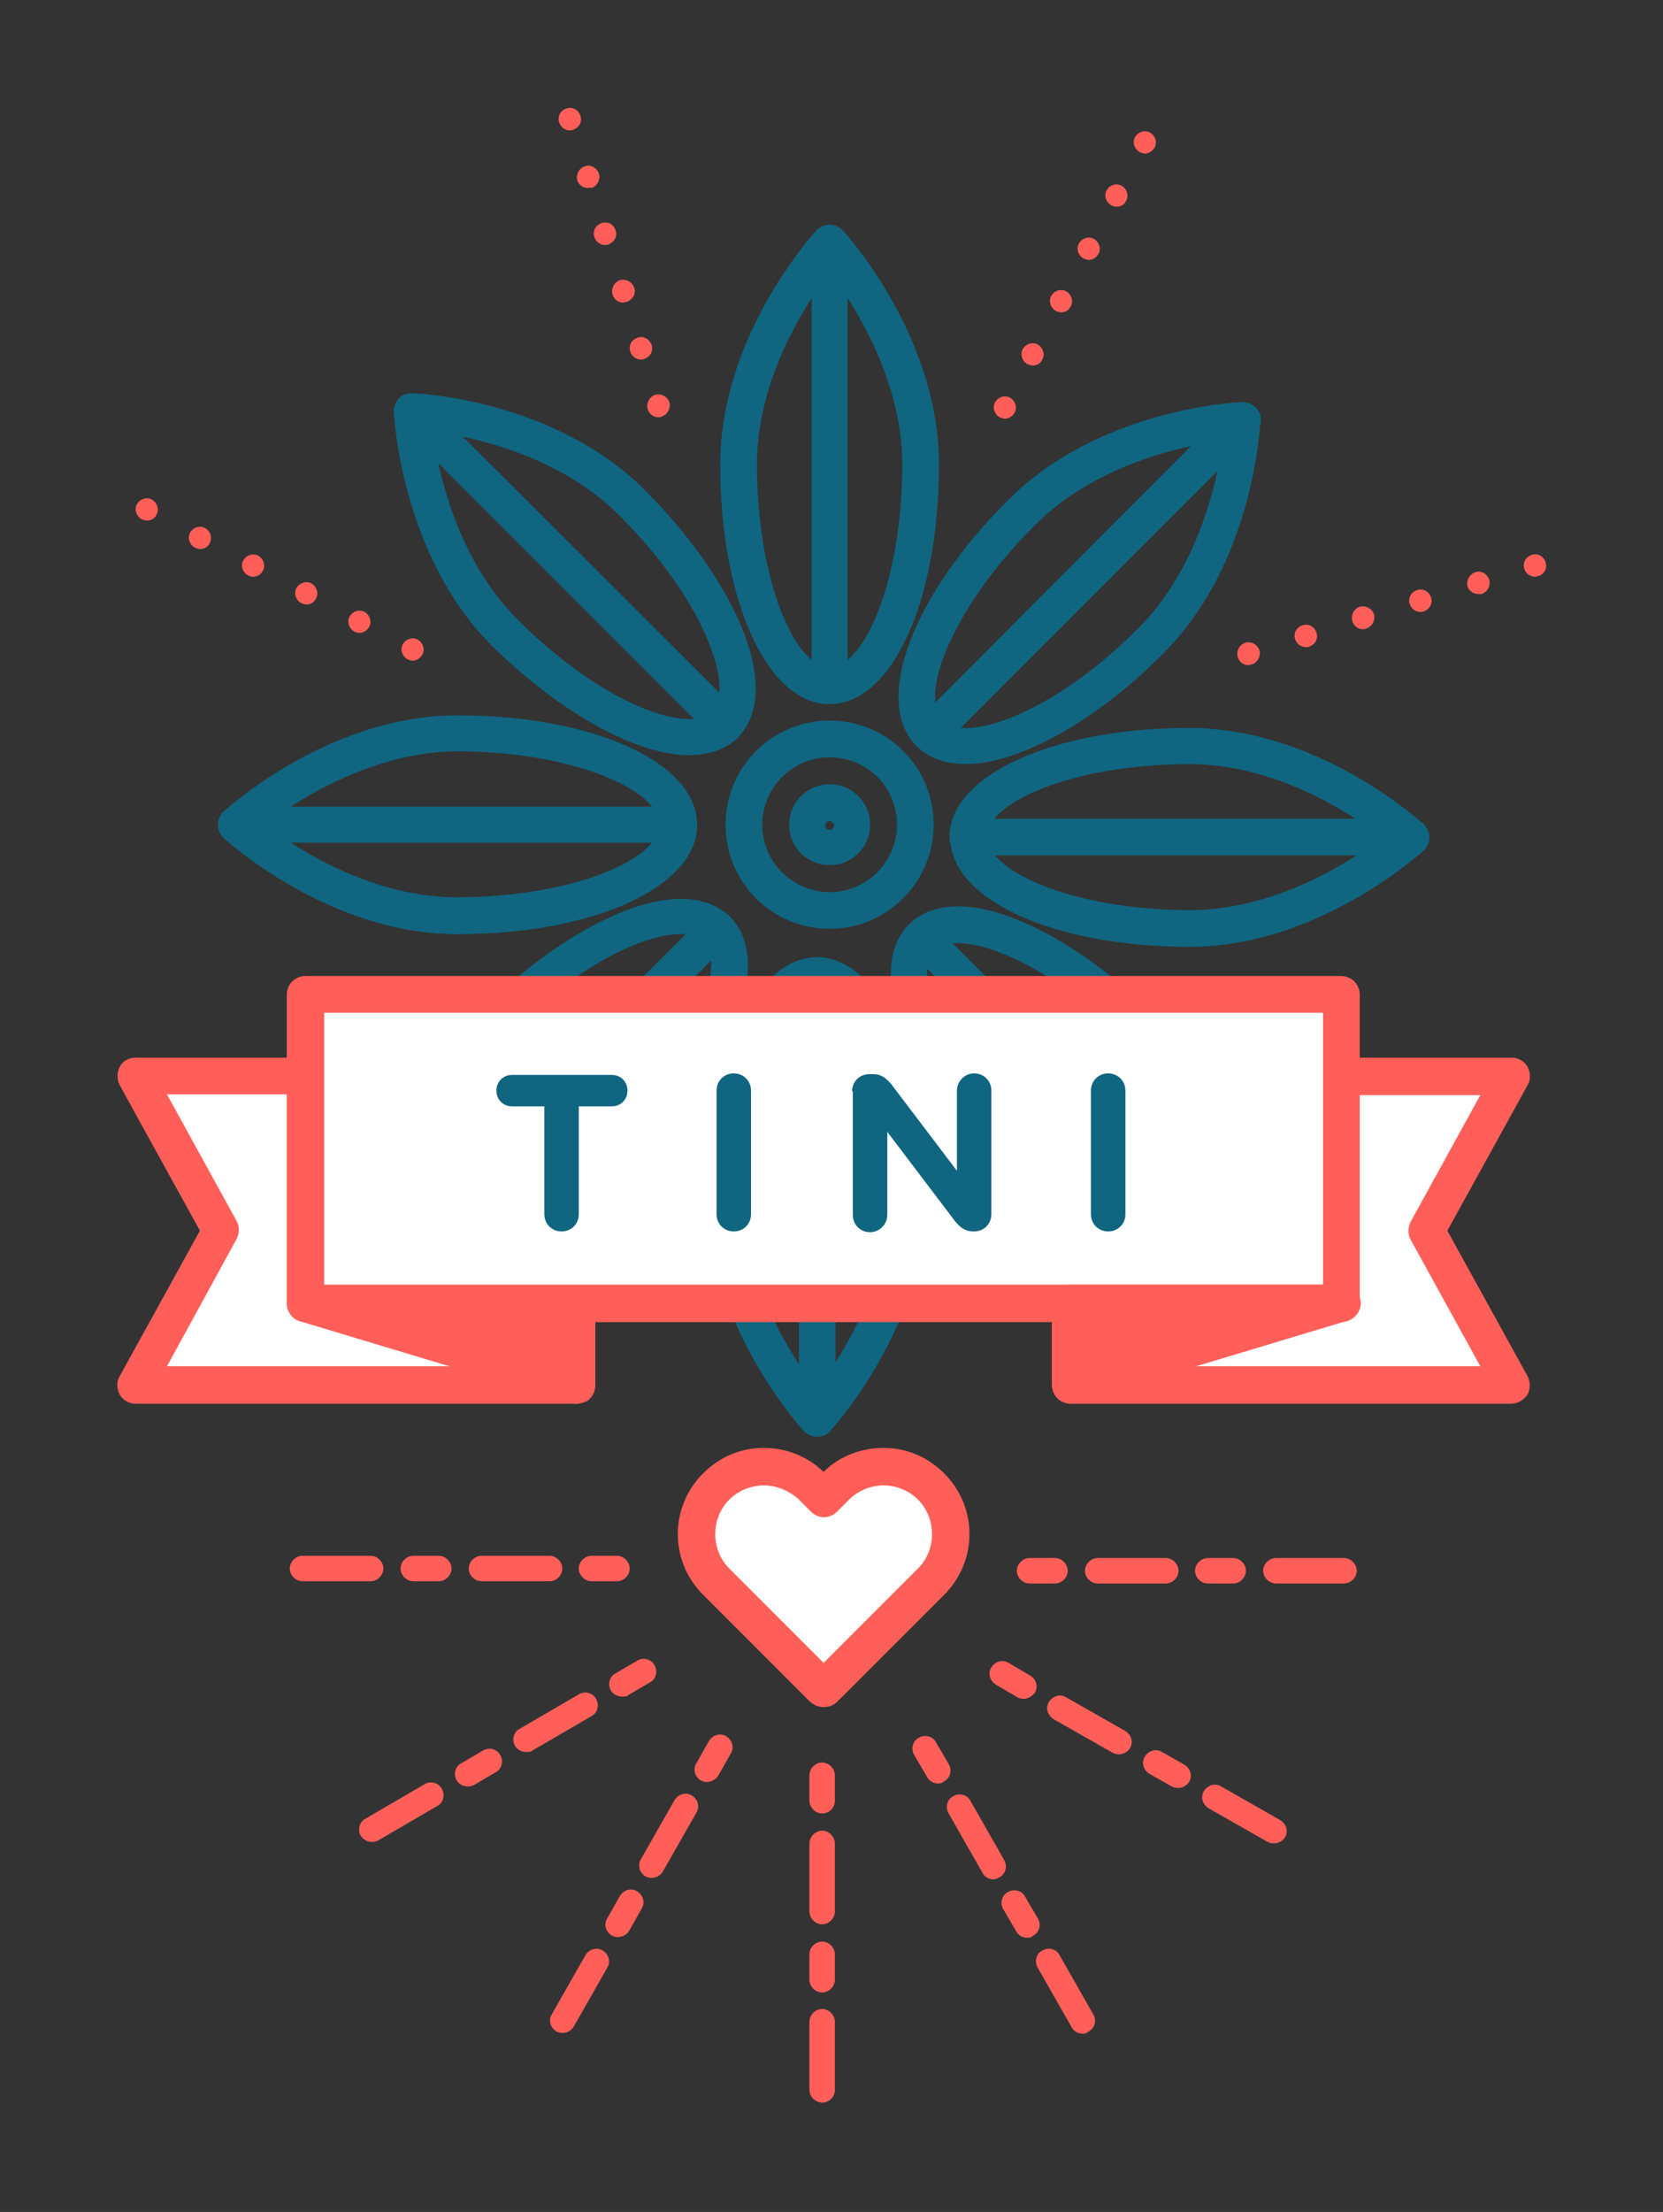 <?xml version="1.0" encoding="utf-8"?>
<!-- Generator: Adobe Illustrator 18.0.0, SVG Export Plug-In . SVG Version: 6.00 Build 0)  -->
<!DOCTYPE svg PUBLIC "-//W3C//DTD SVG 1.1//EN" "http://www.w3.org/Graphics/SVG/1.1/DTD/svg11.dtd">
<svg version="1.1" id="Layer_1" xmlns="http://www.w3.org/2000/svg" xmlns:xlink="http://www.w3.org/1999/xlink" x="0px" y="0px"
	 viewBox="0 0 222.1 295.3" enable-background="new 0 0 222.1 295.3" xml:space="preserve">
<rect x="0" y="0" width="222.1" height="295.3" fill="#333333" stroke="none"/>
<g>
	<g>
		<g>
			<path fill="#106580" d="M110.8,94c-8.3,0-14.6-13.8-14.6-32c0-17.1,12.3-30.6,12.8-31.2c0.7-0.7,1.7-1,2.7-0.6
				c0.9,0.4,1.5,1.3,1.5,2.3v59.1C113.2,93,112.1,94,110.8,94z M108.4,39.8c-3.3,5.1-7.3,13.2-7.3,22.2c0,12.8,3.5,23,7.3,26.1V39.8
				z"/>
			<path fill="#106580" d="M110.8,94c-8.3,0-14.6-13.8-14.6-32c0-17.1,12.3-30.6,12.8-31.2c0.5-0.5,1.1-0.8,1.8-0.8l0,0
				c0.7,0,1.3,0.3,1.8,0.8c0.5,0.6,12.8,14.1,12.8,31.2C125.4,80.3,119.1,94,110.8,94z M110.8,36.3c-3.2,4.3-9.8,14.3-9.8,25.7
				c0,15.5,5.1,27.1,9.8,27.1c4.6,0,9.7-11.6,9.7-27.1C120.5,50.6,114,40.6,110.8,36.3z"/>
			<path fill="#106580" d="M92,100.8c-7.1,0-17.4-5.8-26.4-14.7C53.6,74,52.7,55.8,52.6,55c0-1,0.5-1.9,1.4-2.3
				c0.9-0.4,2-0.2,2.7,0.5L98.6,95c0.5,0.5,0.7,1.1,0.7,1.7s-0.3,1.3-0.7,1.7C97,100,94.7,100.8,92,100.8z M58.5,61.8
				c1.3,6,4.2,14.5,10.6,20.9c9.6,9.6,19,13.7,23.6,13.3L58.5,61.8z"/>
			<path fill="#106580" d="M92,100.8c-7.1,0-17.4-5.8-26.4-14.7C53.6,74,52.7,55.8,52.6,55c0-0.7,0.2-1.3,0.7-1.8
				c0.5-0.5,1.1-0.7,1.8-0.7c0.8,0,19.1,0.9,31.1,13c5.8,5.8,10.3,12.2,12.8,18.1c2.7,6.5,2.6,11.8-0.5,14.9
				C97,100,94.7,100.8,92,100.8z M57.8,57.6c0.7,5.3,3.2,17,11.3,25.1C78.3,91.9,87.2,96,92,96c1.4,0,2.5-0.3,3.1-1
				c1.5-1.5,1.3-5.1-0.6-9.6c-2.2-5.3-6.4-11.2-11.7-16.5C74.8,60.8,63.1,58.3,57.8,57.6z"/>
			<path fill="#106580" d="M61.1,124.7c-17.1,0-30.6-12.3-31.2-12.8c-0.7-0.7-1-1.7-0.6-2.7c0.4-0.9,1.3-1.5,2.3-1.5h59.1
				c1.3,0,2.4,1.1,2.4,2.4C93.1,118.4,79.3,124.7,61.1,124.7z M38.8,112.5c5.1,3.3,13.2,7.3,22.2,7.3c12.8,0,23-3.5,26.1-7.3H38.8z"
				/>
			<path fill="#106580" d="M61.1,124.7c-17.1,0-30.6-12.3-31.2-12.8c-0.5-0.5-0.8-1.1-0.8-1.8s0.3-1.3,0.8-1.8
				c0.6-0.5,14.1-12.8,31.2-12.8c18.2,0,32,6.3,32,14.6S79.3,124.7,61.1,124.7z M35.3,110.1c4.3,3.2,14.3,9.7,25.7,9.7
				c15.5,0,27.1-5.1,27.1-9.7c0-4.6-11.6-9.8-27.1-9.8C49.6,100.4,39.6,106.9,35.3,110.1z"/>
			<path fill="#106580" d="M53.9,168.3c-1,0-1.8-0.6-2.2-1.5c-0.4-0.9-0.2-2,0.5-2.7L94,122.3c0.9-0.9,2.5-0.9,3.4,0
				c3,3,3.2,8.3,0.5,14.9c-2.4,5.9-7,12.3-12.8,18.1c-12.1,12.1-30.4,13-31.1,13C54,168.3,53.9,168.3,53.9,168.3z M95,128.2
				l-34.2,34.2c6-1.3,14.5-4.2,20.9-10.6c5.4-5.4,9.5-11.2,11.7-16.5C94.6,132.5,95.1,130,95,128.2z"/>
			<path fill="#106580" d="M53.9,168.3c-0.6,0-1.3-0.3-1.7-0.7c-0.5-0.5-0.7-1.1-0.7-1.8c0-0.8,0.9-19.1,13-31.1
				c8.9-8.9,19.3-14.7,26.4-14.7c2.7,0,5,0.8,6.6,2.4c3,3,3.2,8.3,0.5,14.9c-2.4,5.9-7,12.3-12.8,18.1c-12.1,12.1-30.4,13-31.1,13
				C54,168.3,53.9,168.3,53.9,168.3z M90.9,124.7c-4.8,0-13.8,4.1-23,13.3c-8.1,8.1-10.6,19.8-11.3,25.1c5.3-0.7,17-3.2,25.1-11.3
				c5.4-5.4,9.5-11.2,11.7-16.5c1.9-4.5,2.1-8,0.6-9.6C93.3,125.1,92.3,124.7,90.9,124.7z"/>
			<path fill="#106580" d="M109.1,191.8c-0.3,0-0.6-0.1-0.9-0.2c-0.9-0.4-1.5-1.3-1.5-2.3v-59.1c0-1.3,1.1-2.4,2.4-2.4
				c8.3,0,14.6,13.8,14.6,32c0,17.1-12.3,30.6-12.8,31.2C110.5,191.6,109.8,191.8,109.1,191.8z M111.6,133.7v48.4
				c3.3-5.1,7.3-13.2,7.3-22.2C118.9,147,115.4,136.9,111.6,133.7z"/>
			<path fill="#106580" d="M109.1,191.8c-0.7,0-1.3-0.3-1.8-0.8c-0.5-0.6-12.8-14.1-12.8-31.2c0-18.2,6.3-32,14.6-32
				s14.6,13.8,14.6,32c0,17.1-12.3,30.6-12.8,31.2C110.5,191.5,109.8,191.8,109.1,191.8z M109.1,132.7c-4.6,0-9.8,11.6-9.8,27.1
				c0,11.4,6.5,21.5,9.8,25.7c3.2-4.3,9.7-14.3,9.7-25.7C118.9,144.3,113.7,132.7,109.1,132.7z"/>
			<path fill="#106580" d="M164.9,169.4c-0.6,0-1.3-0.2-1.7-0.7l-41.8-41.8c-0.5-0.5-0.7-1.1-0.7-1.7s0.3-1.3,0.7-1.7
				c1.6-1.6,3.9-2.4,6.6-2.4c7.1,0,17.4,5.8,26.4,14.7c11.3,11.3,12.8,28.1,13,30.8c0,0.1,0,0.3,0,0.4
				C167.3,168.3,166.2,169.4,164.9,169.4L164.9,169.4C164.9,169.4,164.9,169.4,164.9,169.4z M127.2,125.9l34.2,34.2
				c-1.3-6-4.2-14.5-10.6-20.9C141.2,129.6,131.8,125.5,127.2,125.9z"/>
			<path fill="#106580" d="M164.9,169.4c0,0-0.1,0-0.1,0c-0.8,0-19.1-0.9-31.1-13c-5.8-5.8-10.3-12.2-12.8-18.1
				c-2.7-6.5-2.6-11.8,0.5-14.9c1.6-1.6,3.9-2.4,6.6-2.4c7.1,0,17.4,5.8,26.4,14.7c11.3,11.3,12.8,28.1,13,30.8c0,0.1,0,0.3,0,0.4
				C167.3,168.3,166.2,169.4,164.9,169.4C164.9,169.4,164.9,169.4,164.9,169.4z M127.9,125.9c-1.4,0-2.5,0.3-3.1,1
				c-1.5,1.5-1.3,5.1,0.6,9.6c2.2,5.3,6.4,11.2,11.7,16.5c8.1,8.1,19.8,10.6,25.1,11.3c-0.7-5.3-3.2-17-11.3-25.1
				C141.7,130,132.7,125.9,127.9,125.9z"/>
			<path fill="#106580" d="M188.4,114.2C188.4,114.2,188.4,114.2,188.4,114.2h-59.2c-1.3,0-2.4-1.1-2.4-2.4c0-8.3,13.8-14.6,32-14.6
				c16.2,0,29.2,11,31,12.6c0.6,0.4,1,1.2,1,2C190.9,113.1,189.8,114.2,188.4,114.2z M132.7,109.3h48.4c-5.1-3.3-13.2-7.3-22.2-7.3
				C146,102,135.9,105.5,132.7,109.3z"/>
			<path fill="#106580" d="M158.9,126.4c-18.2,0-32-6.3-32-14.6s13.8-14.6,32-14.6c17.1,0,30.6,12.3,31.2,12.8
				c0.5,0.5,0.8,1.1,0.8,1.8s-0.3,1.3-0.8,1.8C189.5,114.1,175.9,126.4,158.9,126.4z M158.9,102c-15.5,0-27.1,5.1-27.1,9.7
				c0,4.6,11.6,9.8,27.1,9.8c11.5,0,21.5-6.5,25.7-9.7C180.3,108.5,170.3,102,158.9,102z"/>
			<path fill="#106580" d="M124.2,100.3L124.2,100.3c-0.6,0-1.3-0.3-1.7-0.7c-5.9-5.9-0.6-20.1,12.3-32.9c12.1-12.1,30.4-13,31.1-13
				c1,0,1.9,0.5,2.3,1.4c0.4,0.9,0.2,2-0.5,2.7l-41.8,41.8C125.5,100,124.8,100.3,124.2,100.3z M159.1,59.5
				c-6,1.3-14.5,4.2-20.9,10.6c-9.1,9.1-13.8,18.7-13.3,23.7L159.1,59.5z"/>
			<path fill="#106580" d="M129,102c-2.7,0-5-0.8-6.6-2.4c-5.9-5.9-0.6-20.1,12.3-32.9c12.1-12.1,30.4-13,31.1-13
				c0.7,0,1.3,0.2,1.8,0.7c0.5,0.5,0.7,1.1,0.7,1.8c0,0.8-0.9,19.1-13,31.1C146.5,96.2,136.1,102,129,102z M163.3,58.8
				c-5.3,0.7-17,3.2-25.1,11.3c-11,11-15.6,22.8-12.3,26.1c0.7,0.7,1.7,1,3.1,1c4.8,0,13.8-4.1,23-13.3
				C160.1,75.8,162.6,64.1,163.3,58.8z"/>
			<path fill="#106580" d="M110.8,124c-7.7,0-13.9-6.2-13.9-13.9c0-7.7,6.2-13.9,13.9-13.9c7.7,0,13.9,6.2,13.9,13.9
				C124.7,117.8,118.4,124,110.8,124z M110.8,101.1c-5,0-9,4.1-9,9c0,5,4.1,9,9,9c5,0,9-4.1,9-9
				C119.8,105.1,115.8,101.1,110.8,101.1z"/>
			<path fill="#106580" d="M110.8,115.5c-3,0-5.4-2.4-5.4-5.4s2.4-5.4,5.4-5.4s5.4,2.4,5.4,5.4S113.8,115.5,110.8,115.5z
				 M110.8,109.6c-0.3,0-0.6,0.3-0.6,0.6s0.3,0.6,0.6,0.6s0.6-0.3,0.6-0.6S111.1,109.6,110.8,109.6z"/>
		</g>
		<g>
			<g>
				<polygon fill="#FFFFFF" points="77,184.9 18.1,184.9 29.4,164.3 18.1,143.7 77,143.7 				"/>
				<path fill="#FF5F58" d="M77,187.4H18.1c-0.9,0-1.7-0.5-2.1-1.2c-0.4-0.8-0.5-1.7,0-2.5l10.7-19.4l-10.7-19.4
					c-0.4-0.8-0.4-1.7,0-2.5c0.4-0.8,1.3-1.2,2.1-1.2H77c1.4,0,2.5,1.1,2.5,2.5v41.2C79.4,186.3,78.3,187.4,77,187.4z M22.3,182.4
					h52.2v-36.3H22.3l9.3,16.9c0.4,0.7,0.4,1.6,0,2.4L22.3,182.4z"/>
			</g>
			<g>
				<polygon fill="#FFFFFF" points="143,184.9 201.8,184.9 190.5,164.3 201.8,143.7 143,143.7 				"/>
				<path fill="#FF5F58" d="M201.8,187.4H143c-1.4,0-2.5-1.1-2.5-2.5v-41.2c0-1.4,1.1-2.5,2.5-2.5h58.9c0.9,0,1.7,0.5,2.1,1.2
					c0.4,0.8,0.5,1.7,0,2.5l-10.7,19.4l10.7,19.4c0.4,0.8,0.4,1.7,0,2.5C203.5,186.9,202.7,187.4,201.8,187.4z M145.5,182.4h52.2
					l-9.3-16.9c-0.4-0.7-0.4-1.6,0-2.4l9.3-16.9h-52.2V182.4z"/>
			</g>
		</g>
		<g>
			<g>
				<rect x="40.8" y="132.8" fill="#FFFFFF" width="138.3" height="41.2"/>
				<path fill="#FF5F58" d="M179.1,176.5H40.8c-1.4,0-2.5-1.1-2.5-2.5v-41.2c0-1.4,1.1-2.5,2.5-2.5h138.3c1.4,0,2.5,1.1,2.5,2.5V174
					C181.6,175.4,180.5,176.5,179.1,176.5z M43.3,171.5h133.4v-36.3H43.3V171.5z"/>
			</g>
			<g>
				<polygon fill="#FF5F58" points="40.8,174 77,184.9 77,174 				"/>
				<path fill="#FF5F58" d="M77,187.4c-0.2,0-0.5,0-0.7-0.1l-36.2-10.9c-1.2-0.4-1.9-1.5-1.7-2.7c0.2-1.2,1.2-2.1,2.5-2.1H77
					c1.4,0,2.5,1.1,2.5,2.5v10.9c0,0.8-0.4,1.5-1,2C78,187.2,77.5,187.4,77,187.4z M57.7,176.5l16.8,5v-5H57.7z"/>
			</g>
			<g>
				<polygon fill="#FF5F58" points="179.1,174 143,184.9 143,174 				"/>
				<path fill="#FF5F58" d="M143,187.4c-0.5,0-1-0.2-1.5-0.5c-0.6-0.5-1-1.2-1-2V174c0-1.4,1.1-2.5,2.5-2.5h36.2
					c1.2,0,2.3,0.9,2.5,2.1c0.2,1.2-0.6,2.4-1.7,2.7l-36.2,10.9C143.5,187.3,143.2,187.4,143,187.4z M145.5,176.5v5l16.8-5H145.5z"
					/>
			</g>
		</g>
		<g>
			<path fill="#FFFFFF" d="M124.3,198.4L124.3,198.4c-3.5-3.5-9.2-3.5-12.7,0l-1.6,1.6l-1.6-1.6c-3.5-3.5-9.2-3.5-12.7,0v0
				c-3.5,3.5-3.5,9.2,0,12.7l1.6,1.6l12.7,12.7l12.7-12.7l1.6-1.6C127.8,207.6,127.8,201.9,124.3,198.4z"/>
			<path fill="#FF5F58" d="M110,227.9L110,227.9c-0.7,0-1.3-0.3-1.8-0.7l-14.3-14.3c-4.5-4.5-4.5-11.7,0-16.2c2.2-2.2,5-3.4,8.1-3.4
				c3,0,5.8,1.1,8,3.2c2.1-2.1,5-3.2,8-3.2c3.1,0,5.9,1.2,8.1,3.4c4.5,4.5,4.5,11.7,0,16.2l-14.3,14.3
				C111.3,227.7,110.6,227.9,110,227.9z M102,198.3c-1.7,0-3.4,0.7-4.6,1.9c-2.5,2.5-2.5,6.7,0,9.2L110,222l12.6-12.6
				c2.5-2.5,2.5-6.7,0-9.2c-1.2-1.2-2.9-1.9-4.6-1.9c-1.7,0-3.4,0.7-4.6,1.9l-1.6,1.6c-1,1-2.5,1-3.5,0l-1.6-1.6
				C105.4,199,103.7,198.3,102,198.3z"/>
		</g>
		<g>
			<g>
				<line fill="#FFFFFF" x1="109.8" y1="237" x2="109.8" y2="280.9"/>
				<path fill="#FF5F58" d="M109.8,280.7c-0.9,0-1.7-0.8-1.7-1.7v-9.1c0-0.9,0.8-1.7,1.7-1.7s1.7,0.8,1.7,1.7v9.1
					C111.5,280,110.7,280.7,109.8,280.7z M109.8,266c-0.9,0-1.7-0.8-1.7-1.7v-3.4c0-0.9,0.8-1.7,1.7-1.7s1.7,0.8,1.7,1.7v3.4
					C111.5,265.2,110.7,266,109.8,266z M109.8,256.9c-0.9,0-1.7-0.8-1.7-1.7v-9.1c0-0.9,0.8-1.7,1.7-1.7s1.7,0.8,1.7,1.7v9.1
					C111.5,256.1,110.7,256.9,109.8,256.9z M109.8,242.1c-0.9,0-1.7-0.8-1.7-1.7V237c0-0.9,0.8-1.7,1.7-1.7s1.7,0.8,1.7,1.7v3.4
					C111.5,241.4,110.7,242.1,109.8,242.1z"/>
			</g>
			<g>
				<line fill="#FFFFFF" x1="123.6" y1="233.4" x2="145.5" y2="271.4"/>
				<path fill="#FF5F58" d="M144.6,271.5c-0.6,0-1.2-0.3-1.5-0.9l-4.5-7.9c-0.5-0.8-0.2-1.9,0.6-2.3c0.8-0.5,1.9-0.2,2.3,0.6
					l4.5,7.9c0.5,0.8,0.2,1.9-0.6,2.3C145.2,271.4,144.9,271.5,144.6,271.5z M137.2,258.7c-0.6,0-1.2-0.3-1.5-0.9l-1.7-2.9
					c-0.5-0.8-0.2-1.9,0.6-2.3c0.8-0.5,1.9-0.2,2.3,0.6l1.7,2.9c0.5,0.8,0.2,1.9-0.6,2.3C137.8,258.6,137.5,258.7,137.2,258.7z
					 M132.7,250.9c-0.6,0-1.2-0.3-1.5-0.9l-4.5-7.9c-0.5-0.8-0.2-1.9,0.6-2.3c0.8-0.5,1.9-0.2,2.3,0.6l4.5,7.9
					c0.5,0.8,0.2,1.9-0.6,2.3C133.2,250.8,132.9,250.9,132.7,250.9z M125.3,238.1c-0.6,0-1.2-0.3-1.5-0.9l-1.7-2.9
					c-0.5-0.8-0.2-1.9,0.6-2.3c0.8-0.5,1.9-0.2,2.3,0.6l1.7,2.9c0.5,0.8,0.2,1.9-0.6,2.3C125.9,238,125.6,238.1,125.3,238.1z"/>
			</g>
			<g>
				<line fill="#FFFFFF" x1="133.7" y1="223.4" x2="171.8" y2="245.4"/>
				<path fill="#FF5F58" d="M170.1,246.1c-0.3,0-0.6-0.1-0.8-0.2l-7.9-4.5c-0.8-0.5-1.1-1.5-0.6-2.3c0.5-0.8,1.5-1.1,2.3-0.6
					l7.9,4.5c0.8,0.5,1.1,1.5,0.6,2.3C171.3,245.8,170.7,246.1,170.1,246.1z M157.3,238.7c-0.3,0-0.6-0.1-0.8-0.2l-3-1.7
					c-0.8-0.5-1.1-1.5-0.6-2.3c0.5-0.8,1.5-1.1,2.3-0.6l3,1.7c0.8,0.5,1.1,1.5,0.6,2.3C158.5,238.4,157.9,238.7,157.3,238.7z
					 M149.4,234.2c-0.3,0-0.6-0.1-0.8-0.2l-7.9-4.5c-0.8-0.5-1.1-1.5-0.6-2.3c0.5-0.8,1.5-1.1,2.3-0.6l7.9,4.5
					c0.8,0.5,1.1,1.5,0.6,2.3C150.6,233.9,150,234.2,149.4,234.2z M136.7,226.8c-0.3,0-0.6-0.1-0.8-0.2l-2.9-1.7
					c-0.8-0.5-1.1-1.5-0.6-2.3c0.5-0.8,1.5-1.1,2.3-0.6l2.9,1.7c0.8,0.5,1.1,1.5,0.6,2.3C137.8,226.5,137.2,226.8,136.7,226.8z"/>
			</g>
			<g>
				<line fill="#FFFFFF" x1="137.5" y1="209.7" x2="181.4" y2="209.6"/>
				<path fill="#FF5F58" d="M137.5,211.4c-0.9,0-1.7-0.8-1.7-1.7c0-0.9,0.8-1.7,1.7-1.7l3.4,0c0,0,0,0,0,0c0.9,0,1.7,0.8,1.7,1.7
					c0,0.9-0.8,1.7-1.7,1.7L137.5,211.4C137.5,211.4,137.5,211.4,137.5,211.4z M146.6,211.4c-0.9,0-1.7-0.8-1.7-1.7
					c0-0.9,0.8-1.7,1.7-1.7l9.1,0c0,0,0,0,0,0c0.9,0,1.7,0.8,1.7,1.7c0,0.9-0.8,1.7-1.7,1.7L146.6,211.4
					C146.6,211.4,146.6,211.4,146.6,211.4z M161.3,211.4c-0.9,0-1.7-0.8-1.7-1.7c0-0.9,0.8-1.7,1.7-1.7l3.4,0h0
					c0.9,0,1.7,0.8,1.7,1.7c0,0.9-0.8,1.7-1.7,1.7L161.3,211.4L161.3,211.4z M170.4,211.4c-0.9,0-1.7-0.8-1.7-1.7
					c0-0.9,0.8-1.7,1.7-1.7l9.1,0c0,0,0,0,0,0c0.9,0,1.7,0.8,1.7,1.7c0,0.9-0.8,1.7-1.7,1.7L170.4,211.4
					C170.4,211.4,170.4,211.4,170.4,211.4z"/>
			</g>
			<g>
				<line fill="#FFFFFF" x1="82.4" y1="209.4" x2="38.5" y2="209.4"/>
				<path fill="#FF5F58" d="M40.4,211.1c-0.9,0-1.7-0.8-1.7-1.7c0-0.9,0.8-1.7,1.7-1.7l9.1,0c0,0,0,0,0,0c0.9,0,1.7,0.8,1.7,1.7
					c0,0.9-0.8,1.7-1.7,1.7L40.4,211.1C40.4,211.1,40.4,211.1,40.4,211.1z M55.2,211.1c-0.9,0-1.7-0.8-1.7-1.7
					c0-0.9,0.8-1.7,1.7-1.7l3.4,0c0,0,0,0,0,0c0.9,0,1.7,0.8,1.7,1.7c0,0.9-0.8,1.7-1.7,1.7L55.2,211.1
					C55.2,211.1,55.2,211.1,55.2,211.1z M64.3,211.1c-0.9,0-1.7-0.8-1.7-1.7c0-0.9,0.8-1.7,1.7-1.7l9.1,0c0,0,0,0,0,0
					c0.9,0,1.7,0.8,1.7,1.7c0,0.9-0.8,1.7-1.7,1.7L64.3,211.1C64.3,211.1,64.3,211.1,64.3,211.1z M79,211.1c-0.9,0-1.7-0.8-1.7-1.7
					c0-0.9,0.8-1.7,1.7-1.7l3.4,0c0,0,0,0,0,0c0.9,0,1.7,0.8,1.7,1.7c0,0.9-0.8,1.7-1.7,1.7L79,211.1C79,211.1,79,211.1,79,211.1z"
					/>
			</g>
			<g>
				<line fill="#FFFFFF" x1="86.1" y1="223.1" x2="48.1" y2="245.1"/>
				<path fill="#FF5F58" d="M49.7,245.9c-0.6,0-1.2-0.3-1.5-0.8c-0.5-0.8-0.2-1.9,0.6-2.3l7.9-4.6c0.8-0.5,1.9-0.2,2.3,0.6
					c0.5,0.8,0.2,1.9-0.6,2.3l-7.9,4.6C50.3,245.8,50,245.9,49.7,245.9z M62.5,238.5c-0.6,0-1.2-0.3-1.5-0.8
					c-0.5-0.8-0.2-1.9,0.6-2.3l2.9-1.7c0.8-0.5,1.9-0.2,2.3,0.6c0.5,0.8,0.2,1.9-0.6,2.3l-2.9,1.7C63.1,238.4,62.8,238.5,62.5,238.5
					z M70.3,233.9c-0.6,0-1.2-0.3-1.5-0.8c-0.5-0.8-0.2-1.9,0.6-2.3l7.9-4.6c0.8-0.5,1.9-0.2,2.3,0.6c0.5,0.8,0.2,1.9-0.6,2.3
					l-7.9,4.6C70.9,233.9,70.6,233.9,70.3,233.9z M83.1,226.5c-0.6,0-1.2-0.3-1.5-0.8c-0.5-0.8-0.2-1.9,0.6-2.3l2.9-1.7
					c0.8-0.5,1.9-0.2,2.3,0.6c0.5,0.8,0.2,1.9-0.6,2.3l-2.9,1.7C83.7,226.5,83.4,226.5,83.1,226.5z"/>
			</g>
			<g>
				<line fill="#FFFFFF" x1="96.1" y1="233.3" x2="74.2" y2="271.3"/>
				<path fill="#FF5F58" d="M75.1,271.4c-0.3,0-0.6-0.1-0.8-0.2c-0.8-0.5-1.1-1.5-0.6-2.3l4.5-7.9c0.5-0.8,1.5-1.1,2.3-0.6
					c0.8,0.5,1.1,1.5,0.6,2.3l-4.5,7.9C76.3,271.1,75.7,271.4,75.1,271.4z M82.5,258.6c-0.3,0-0.6-0.1-0.8-0.2
					c-0.8-0.5-1.1-1.5-0.6-2.3l1.7-3c0.5-0.8,1.5-1.1,2.3-0.6c0.8,0.5,1.1,1.5,0.6,2.3l-1.7,3C83.7,258.3,83.1,258.6,82.5,258.6z
					 M87,250.7c-0.3,0-0.6-0.1-0.8-0.2c-0.8-0.5-1.1-1.5-0.6-2.3l4.5-7.9c0.5-0.8,1.5-1.1,2.3-0.6c0.8,0.5,1.1,1.5,0.6,2.3l-4.5,7.9
					C88.2,250.4,87.6,250.7,87,250.7z M94.4,237.9c-0.3,0-0.6-0.1-0.8-0.2c-0.8-0.5-1.1-1.5-0.6-2.3l1.7-3c0.5-0.8,1.5-1.1,2.3-0.6
					c0.8,0.5,1.1,1.5,0.6,2.3l-1.7,3C95.5,237.6,95,237.9,94.4,237.9z"/>
			</g>
		</g>
		<g>
			<path fill="#106580" d="M72.8,147.7h-4.4c-1.2,0-2.1-0.9-2.1-2.1s0.9-2.1,2.1-2.1h13.3c1.2,0,2.1,0.9,2.1,2.1s-0.9,2.1-2.1,2.1
				h-4.4v14.4c0,1.3-1,2.3-2.3,2.3s-2.3-1-2.3-2.3V147.7z"/>
			<path fill="#106580" d="M95.7,145.6c0-1.3,1-2.3,2.3-2.3s2.3,1,2.3,2.3v16.5c0,1.3-1,2.3-2.3,2.3s-2.3-1-2.3-2.3V145.6z"/>
			<path fill="#106580" d="M113.8,145.7c0-1.3,1-2.3,2.3-2.3h0.5c1.1,0,1.7,0.5,2.4,1.3l8.8,11.6v-10.7c0-1.2,1-2.3,2.3-2.3
				s2.3,1,2.3,2.3v16.5c0,1.3-1,2.3-2.3,2.3h-0.1c-1.1,0-1.7-0.5-2.4-1.3l-9.1-12v11.1c0,1.2-1,2.3-2.3,2.3s-2.3-1-2.3-2.3V145.7z"
				/>
			<path fill="#106580" d="M145.7,145.6c0-1.3,1-2.3,2.3-2.3s2.3,1,2.3,2.3v16.5c0,1.3-1,2.3-2.3,2.3s-2.3-1-2.3-2.3V145.6z"/>
		</g>
	</g>
	<path fill="#FF5F58" d="M55.1,88.2c-0.2,0-0.5-0.1-0.7-0.2l0,0c-0.7-0.4-1-1.3-0.6-2c0.4-0.7,1.3-1,2-0.6c0.7,0.4,1,1.3,0.6,2
		C56.1,87.9,55.6,88.2,55.1,88.2z M48,84.5c-0.2,0-0.5-0.1-0.7-0.2l0,0c-0.7-0.4-1-1.3-0.6-2c0.4-0.7,1.3-1,2-0.6
		c0.7,0.4,1,1.3,0.6,2C49,84.2,48.5,84.5,48,84.5z M40.9,80.7c-0.2,0-0.5-0.1-0.7-0.2l0,0c-0.7-0.4-1-1.3-0.6-2c0.4-0.7,1.3-1,2-0.6
		c0.7,0.4,1,1.3,0.6,2C41.9,80.5,41.4,80.7,40.9,80.7z M33.8,77c-0.2,0-0.5-0.1-0.7-0.2l0,0c-0.7-0.4-1-1.3-0.6-2
		c0.4-0.7,1.3-1,2-0.6c0.7,0.4,1,1.3,0.6,2C34.9,76.7,34.3,77,33.8,77z M26.7,73.3c-0.2,0-0.5-0.1-0.7-0.2l0,0c-0.7-0.4-1-1.3-0.6-2
		c0.4-0.7,1.3-1,2-0.6c0.7,0.4,1,1.3,0.6,2C27.8,73,27.3,73.3,26.7,73.3z M19.6,69.5c-0.2,0-0.5-0.1-0.7-0.2l0,0
		c-0.7-0.4-1-1.3-0.6-2c0.4-0.7,1.3-1,2-0.6c0.7,0.4,1,1.3,0.6,2C20.7,69.2,20.2,69.5,19.6,69.5z"/>
	<path fill="#FF5F58" d="M87.9,55.7c-0.6,0-1.2-0.4-1.4-1.1l0,0c-0.2-0.8,0.2-1.6,1-1.9c0.8-0.2,1.6,0.2,1.9,1
		c0.2,0.8-0.2,1.6-1,1.9C88.2,55.7,88.1,55.7,87.9,55.7z M85.6,48c-0.6,0-1.2-0.4-1.4-1l0,0c-0.3-0.8,0.1-1.6,0.9-1.9
		c0.8-0.3,1.6,0.1,1.9,0.9c0.3,0.8-0.1,1.6-0.9,1.9C85.9,48,85.7,48,85.6,48z M83.2,40.4c-0.6,0-1.2-0.4-1.4-1.1l0,0
		c-0.2-0.8,0.2-1.6,1-1.9c0.8-0.2,1.6,0.2,1.9,1s-0.2,1.6-1,1.9C83.5,40.3,83.3,40.4,83.2,40.4z M80.8,32.7c-0.6,0-1.2-0.4-1.4-1
		l0,0c-0.3-0.8,0.1-1.6,0.9-1.9c0.8-0.3,1.6,0.1,1.9,0.9c0.3,0.8-0.1,1.6-0.9,1.9C81.2,32.7,81,32.7,80.8,32.7z M78.5,25.1
		c-0.6,0-1.2-0.4-1.4-1l0,0c-0.2-0.8,0.2-1.6,1-1.9c0.8-0.3,1.6,0.2,1.9,1c0.2,0.8-0.2,1.6-1,1.9C78.8,25,78.6,25.1,78.5,25.1z
		 M76.1,17.4c-0.6,0-1.2-0.4-1.4-1l0,0c-0.3-0.8,0.1-1.6,0.9-1.9c0.8-0.3,1.6,0.1,1.9,0.9c0.3,0.8-0.1,1.6-0.9,1.9
		C76.4,17.4,76.3,17.4,76.1,17.4z"/>
	<path fill="#FF5F58" d="M134.2,55.9c-0.2,0-0.5-0.1-0.7-0.2c-0.7-0.4-1-1.3-0.6-2l0,0c0.4-0.7,1.3-1,2-0.6c0.7,0.4,1,1.3,0.6,2
		C135.2,55.6,134.7,55.9,134.2,55.9z M137.9,48.8c-0.2,0-0.5-0.1-0.7-0.2c-0.7-0.4-1-1.3-0.6-2l0,0c0.4-0.7,1.3-1,2-0.6
		c0.7,0.4,1,1.3,0.6,2C139,48.5,138.5,48.8,137.9,48.8z M141.7,41.7c-0.2,0-0.5-0.1-0.7-0.2c-0.7-0.4-1-1.3-0.6-2l0,0
		c0.4-0.7,1.3-1,2-0.6c0.7,0.4,1,1.3,0.6,2C142.7,41.5,142.2,41.7,141.7,41.7z M145.4,34.7c-0.2,0-0.5-0.1-0.7-0.2
		c-0.7-0.4-1-1.3-0.6-2l0,0c0.4-0.7,1.3-1,2-0.6c0.7,0.4,1,1.3,0.6,2C146.4,34.4,145.9,34.7,145.4,34.7z M149.1,27.6
		c-0.2,0-0.5-0.1-0.7-0.2c-0.7-0.4-1-1.3-0.6-2l0,0c0.4-0.7,1.3-1,2-0.6c0.7,0.4,1,1.3,0.6,2C150.2,27.3,149.7,27.6,149.1,27.6z
		 M152.9,20.5c-0.2,0-0.5-0.1-0.7-0.2c-0.7-0.4-1-1.3-0.6-2l0,0c0.4-0.7,1.3-1,2-0.6c0.7,0.4,1,1.3,0.6,2
		C153.9,20.2,153.4,20.5,152.9,20.5z"/>
	<path fill="#FF5F58" d="M166.7,88.8c-0.6,0-1.2-0.4-1.4-1.1c-0.2-0.8,0.2-1.6,1-1.9l0,0c0.8-0.2,1.6,0.2,1.9,1
		c0.2,0.8-0.2,1.6-1,1.9C167,88.7,166.9,88.8,166.7,88.8z M174.4,86.4c-0.6,0-1.2-0.4-1.4-1c-0.3-0.8,0.1-1.6,0.9-1.9l0,0
		c0.8-0.3,1.6,0.1,1.9,0.9c0.3,0.8-0.1,1.6-0.9,1.9C174.7,86.4,174.6,86.4,174.4,86.4z M182,84c-0.6,0-1.2-0.4-1.4-1.1
		c-0.2-0.8,0.2-1.6,1-1.9l0,0c0.8-0.2,1.6,0.2,1.9,1c0.2,0.8-0.2,1.6-1,1.9C182.3,84,182.2,84,182,84z M189.7,81.7
		c-0.6,0-1.2-0.4-1.4-1c-0.3-0.8,0.1-1.6,0.9-1.9l0,0c0.8-0.3,1.6,0.1,1.9,0.9c0.3,0.8-0.1,1.6-0.9,1.9
		C190,81.7,189.9,81.7,189.7,81.7z M197.4,79.3c-0.6,0-1.2-0.4-1.4-1c-0.2-0.8,0.2-1.6,1-1.9l0,0c0.8-0.3,1.6,0.2,1.9,1
		c0.2,0.8-0.2,1.6-1,1.9C197.7,79.3,197.5,79.3,197.4,79.3z M205,77c-0.6,0-1.2-0.4-1.4-1c-0.3-0.8,0.1-1.6,0.9-1.9l0,0
		c0.8-0.3,1.6,0.1,1.9,0.9s-0.1,1.6-0.9,1.9C205.3,76.9,205.2,77,205,77z"/>
</g>
</svg>
